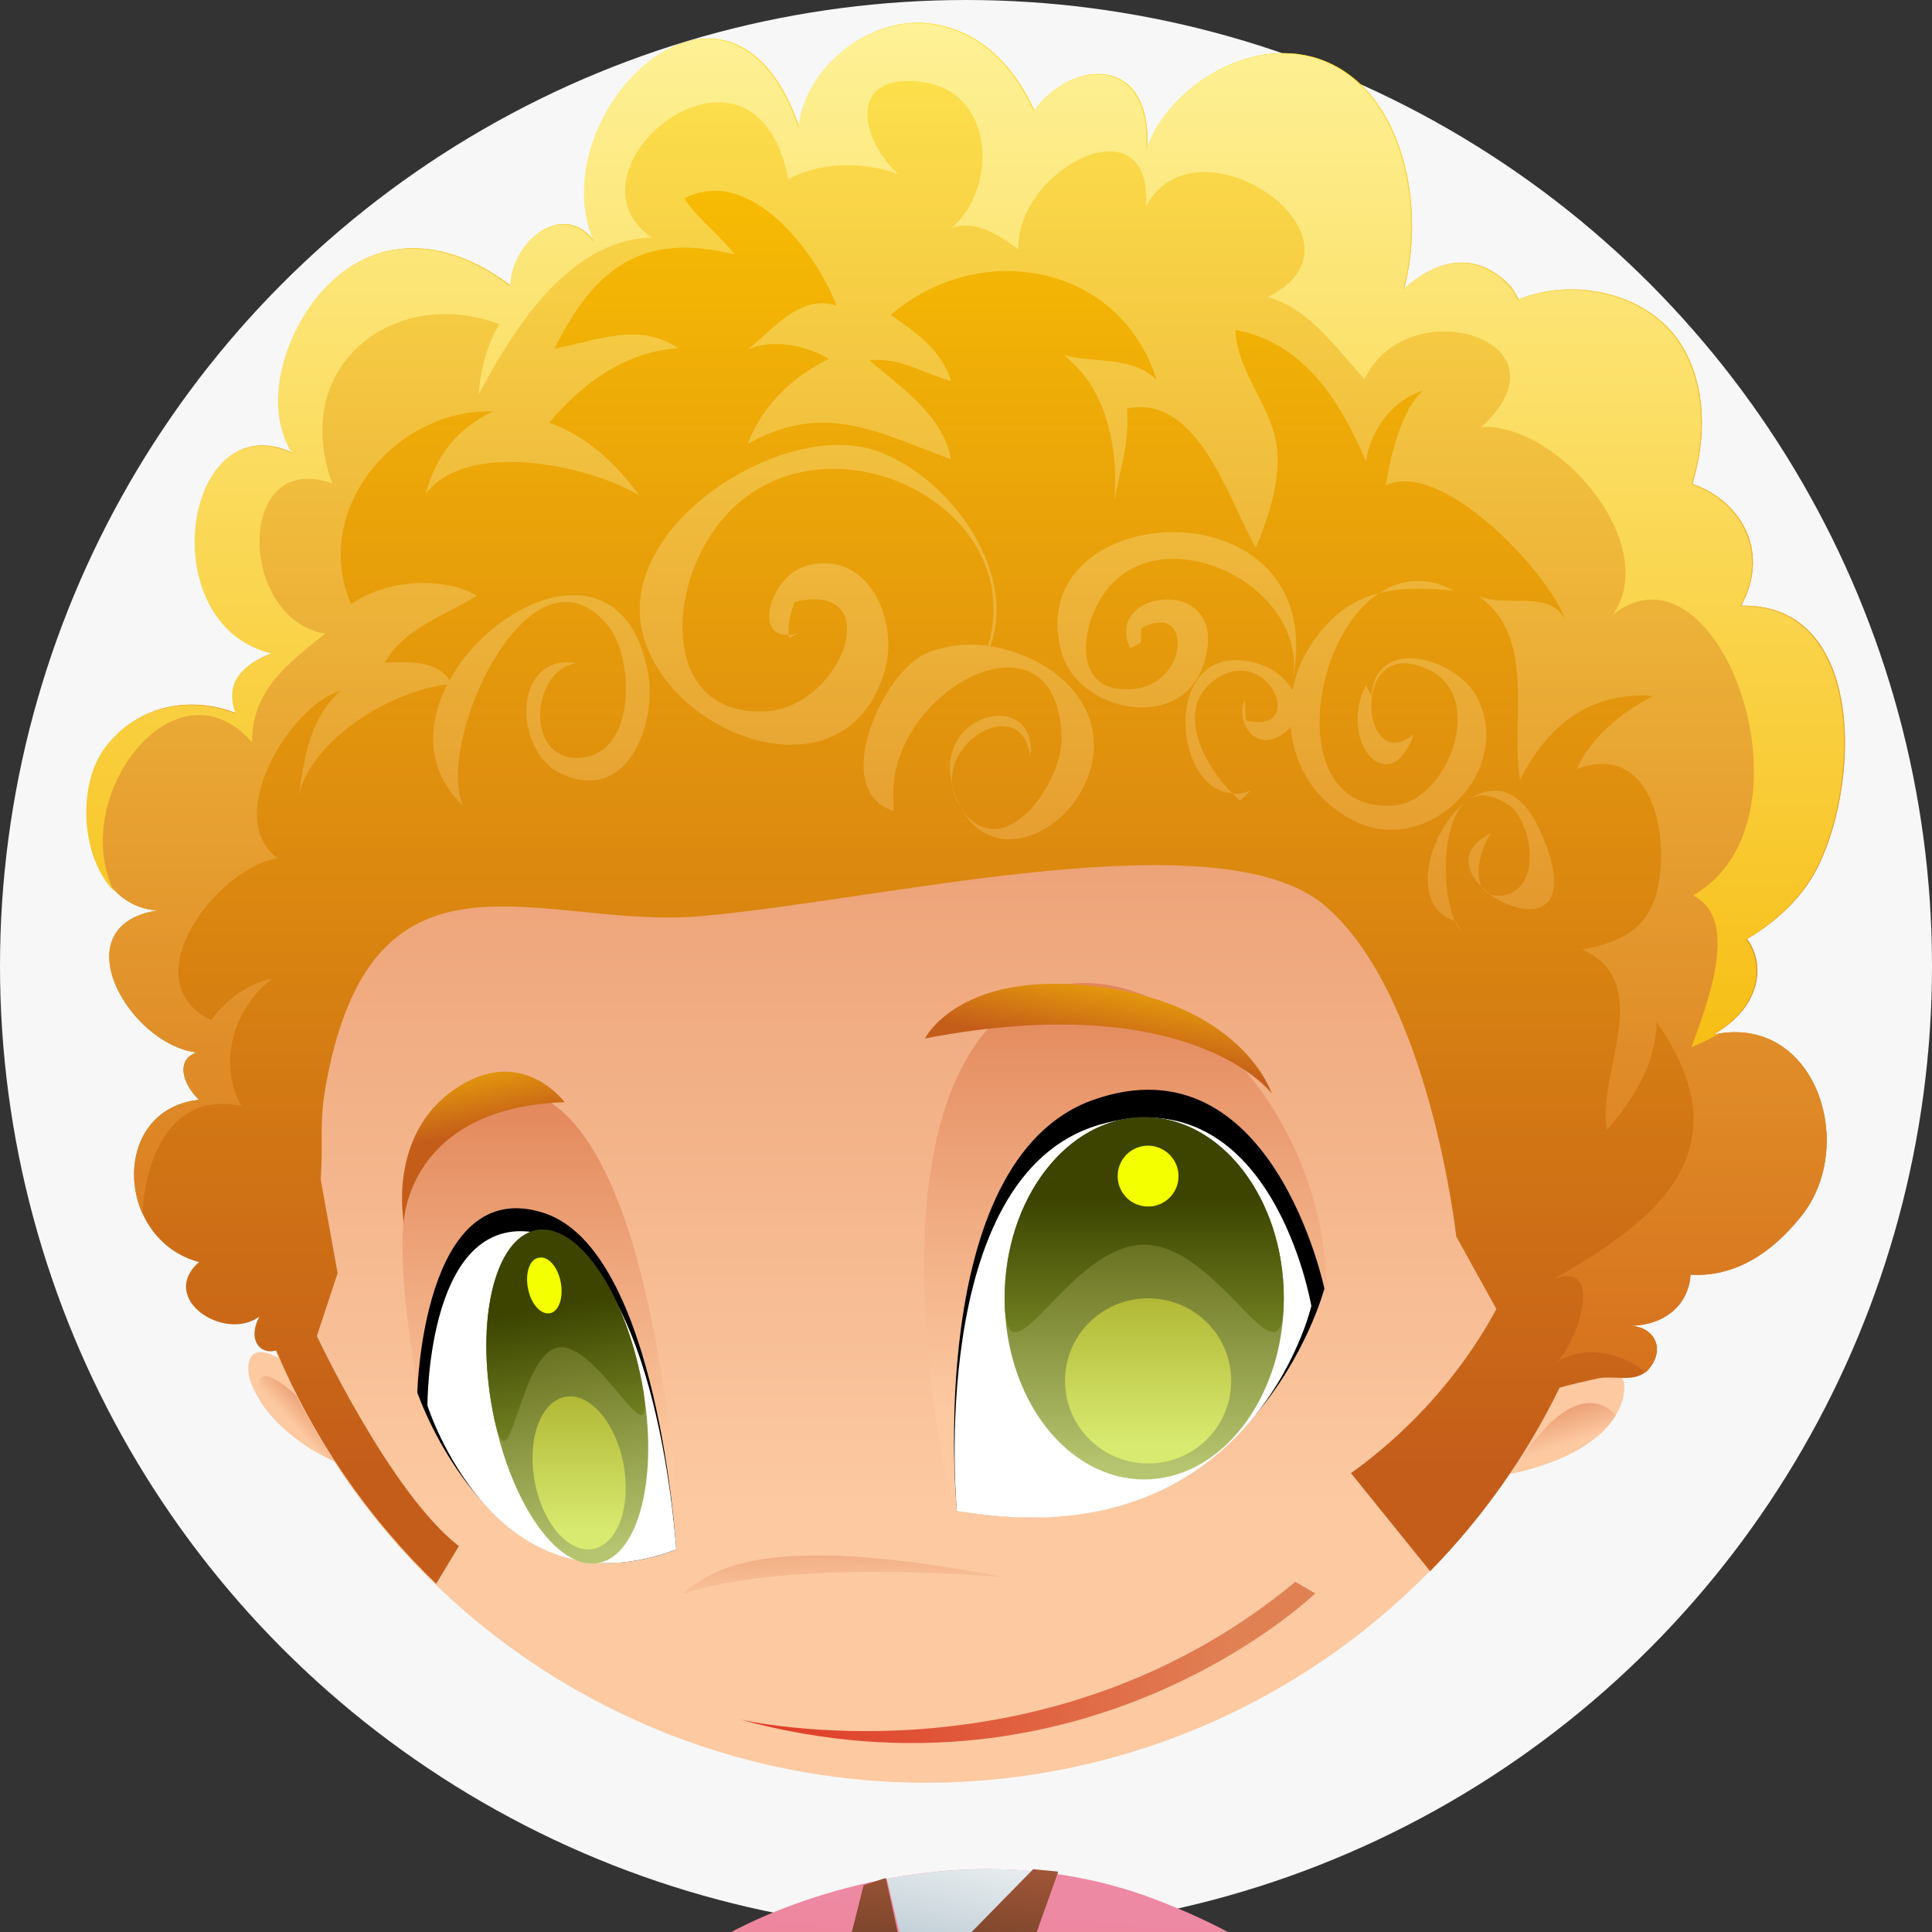 <?xml version="1.0" encoding="utf-8"?>
<!-- Generator: Adobe Illustrator 27.5.0, SVG Export Plug-In . SVG Version: 6.00 Build 0)  -->
<svg version="1.1" id="Layer_1" xmlns="http://www.w3.org/2000/svg" xmlns:xlink="http://www.w3.org/1999/xlink" x="0px" y="0px"
	 viewBox="0 0 400 400" enable-background="new 0 0 400 400" xml:space="preserve">
<rect x="0" y="0" width="400" height="400" fill="#333333" stroke="none"/>
<circle fill="#F7F7F7" cx="200" cy="200" r="200"/>
<g>
	<g>
		<g>
			<g>
				<linearGradient id="SVGID_1_" gradientUnits="userSpaceOnUse" x1="273.41" y1="582.563" x2="273.41" y2="611.965">
					<stop  offset="0" style="stop-color:#808183"/>
					<stop  offset="1" style="stop-color:#58585A"/>
				</linearGradient>
				<path fill="url(#SVGID_1_)" d="M300.9,601.3l-0.3,4.9c0,0-26,7.1-54.7-5.1l0.3-4.9l15.5-4.5L300.9,601.3z"/>
				
					<linearGradient id="SVGID_00000132075307521613659010000008080617152878417285_" gradientUnits="userSpaceOnUse" x1="-906.725" y1="532.922" x2="-893.135" y2="574.235" gradientTransform="matrix(-0.998 -6.340000e-02 -6.340000e-02 0.998 -586.57 -21.448)">
					<stop  offset="0" style="stop-color:#FCECF3"/>
					<stop  offset="1" style="stop-color:#E2DAC5"/>
				</linearGradient>
				<path fill="url(#SVGID_00000132075307521613659010000008080617152878417285_)" d="M274.1,576.7c0,0,15.2,9.1,26.8,24.6
					c0,0-27.1,5.9-54.7-4.6c0,0-0.2-5.5,2.5-13.5L274.1,576.7z"/>
				<g>
					
						<linearGradient id="SVGID_00000168117334907771757850000007726797897416253607_" gradientUnits="userSpaceOnUse" x1="-875.189" y1="562.056" x2="-875.189" y2="591.524" gradientTransform="matrix(-1 -2.310000e-02 -2.320000e-02 1 -580.921 -9.543)">
						<stop  offset="0" style="stop-color:#5C5D60"/>
						<stop  offset="1" style="stop-color:#1F1F22"/>
					</linearGradient>
					<path fill="url(#SVGID_00000168117334907771757850000007726797897416253607_)" d="M269.3,589.9c2.7-3.7,7.8-7.2,12.6-6.1
						c1.2,0.3,1.8-1.6,0.6-1.9c-5.7-1.4-11.6,2.4-14.9,6.9C266.9,589.9,268.6,590.9,269.3,589.9z M273,592.8c-0.7,1,0.9,2,1.7,1
						c2.7-3.7,7.8-7.2,12.6-6.1c1.2,0.3,1.8-1.6,0.6-1.9C282.2,584.5,276.2,588.3,273,592.8z M278.1,596.8c-0.7,1,0.9,2,1.7,1
						c2.7-3.7,7.9-7.2,12.6-6.1c1.2,0.3,1.8-1.6,0.6-1.9C287.3,588.4,281.3,592.3,278.1,596.8z"/>
					
						<linearGradient id="SVGID_00000140009613734287406190000010304262920347098775_" gradientUnits="userSpaceOnUse" x1="280.851" y1="571.159" x2="280.851" y2="600.489">
						<stop  offset="0" style="stop-color:#808183"/>
						<stop  offset="1" style="stop-color:#58585A"/>
					</linearGradient>
					<path fill="url(#SVGID_00000140009613734287406190000010304262920347098775_)" d="M269.6,588.1c2.8-3.6,8.1-6.9,12.9-5.5
						c1.2,0.4,1.9-1.5,0.6-1.8c-5.6-1.6-11.7,1.9-15.1,6.3C267.2,588,268.9,589,269.6,588.1z M273.2,591.1c-0.8,1,0.9,2.1,1.6,1.1
						c2.8-3.6,8.1-6.9,12.9-5.5c1.2,0.4,1.9-1.5,0.6-1.8C282.7,583.2,276.6,586.8,273.2,591.1z M278.1,595.2c-0.8,1,0.9,2.1,1.6,1.1
						c2.8-3.6,8.1-6.9,12.9-5.5c1.2,0.3,1.8-1.5,0.6-1.8C287.6,587.3,281.5,590.9,278.1,595.2z"/>
				</g>
			</g>
			<g>
				
					<linearGradient id="SVGID_00000114071762275985654940000015727259767240999811_" gradientUnits="userSpaceOnUse" x1="123.894" y1="580.703" x2="123.894" y2="608.128">
					<stop  offset="0" style="stop-color:#808183"/>
					<stop  offset="1" style="stop-color:#58585A"/>
				</linearGradient>
				<path fill="url(#SVGID_00000114071762275985654940000015727259767240999811_)" d="M96.4,596.3v4.9c0,0,25.5,8.7,54.9-1.6v-4.9
					l-15.2-5.4L96.4,596.3z"/>
				
					<linearGradient id="SVGID_00000088115791441958458040000014471611484955873469_" gradientUnits="userSpaceOnUse" x1="114.882" y1="564.025" x2="128.471" y2="605.336">
					<stop  offset="0" style="stop-color:#FCECF3"/>
					<stop  offset="1" style="stop-color:#E2DAC5"/>
				</linearGradient>
				<path fill="url(#SVGID_00000088115791441958458040000014471611484955873469_)" d="M124.7,573.5c0,0-15.8,8.2-28.3,22.8
					c0,0,26.6,7.6,54.9-1.1c0,0,0.5-5.4-1.6-13.6L124.7,573.5z"/>
				<g>
					
						<linearGradient id="SVGID_00000128474873259293619080000017404616379692999831_" gradientUnits="userSpaceOnUse" x1="147.025" y1="551.689" x2="147.025" y2="581.154" gradientTransform="matrix(0.999 4.030000e-02 -4.030000e-02 0.999 -6.507 11.733)">
						<stop  offset="0" style="stop-color:#5C5D60"/>
						<stop  offset="1" style="stop-color:#1F1F22"/>
					</linearGradient>
					<path fill="url(#SVGID_00000128474873259293619080000017404616379692999831_)" d="M130.4,586.1c-2.9-4.7-8.6-8.9-14.4-7.8
						c-1.2,0.2-0.8,2.1,0.4,1.9c4.8-0.9,9.8,2.9,12.2,6.8C129.3,588,131.1,587.1,130.4,586.1z M110.4,581.8
						c-1.2,0.2-0.8,2.1,0.4,1.9c4.8-0.9,9.8,2.9,12.2,6.8c0.7,1.1,2.4,0.2,1.7-0.9C121.9,584.9,116.2,580.8,110.4,581.8z
						 M105.1,585.4c-1.2,0.2-0.8,2.1,0.4,1.9c4.8-0.9,9.8,2.9,12.2,6.8c0.7,1.1,2.4,0.2,1.7-0.9
						C116.6,588.5,110.9,584.4,105.1,585.4z"/>
					
						<linearGradient id="SVGID_00000153688618570028415510000001514633322486141355_" gradientUnits="userSpaceOnUse" x1="117.262" y1="567.466" x2="117.262" y2="596.934">
						<stop  offset="0" style="stop-color:#808183"/>
						<stop  offset="1" style="stop-color:#58585A"/>
					</linearGradient>
					<path fill="url(#SVGID_00000153688618570028415510000001514633322486141355_)" d="M130.2,584.1c-3.1-4.6-9-8.5-14.7-7.2
						c-1.2,0.3-0.7,2.2,0.5,1.9c4.8-1.1,9.9,2.6,12.5,6.3C129.2,586.1,130.9,585.1,130.2,584.1z M110,580.7
						c-1.2,0.3-0.7,2.2,0.5,1.9c4.8-1.1,9.9,2.6,12.5,6.3c0.7,1,2.4,0.1,1.7-1C121.6,583.3,115.8,579.4,110,580.7z M104.9,584.5
						c-1.2,0.3-0.7,2.2,0.5,1.9c4.8-1.1,9.9,2.6,12.5,6.3c0.7,1,2.4,0.1,1.7-1C116.5,587.2,110.6,583.2,104.9,584.5z"/>
				</g>
			</g>
			
				<linearGradient id="SVGID_00000013871135202251041060000001885536011925524151_" gradientUnits="userSpaceOnUse" x1="204.701" y1="394.862" x2="196.004" y2="503.58">
				<stop  offset="0" style="stop-color:#EE89A3"/>
				<stop  offset="1" style="stop-color:#E96063"/>
			</linearGradient>
			<path fill="url(#SVGID_00000013871135202251041060000001885536011925524151_)" d="M289.6,444.7c-2.1-11.8-8.7-23-17.3-31.6
				c-9.2-9.3-21.4-15.4-33.5-20c-23.5-8.8-48.6-7.6-72.2,0.4c-22,7.5-42.1,21.9-51.8,43.5c-11.4,25.5-2.7,38.6,2.2,46.2
				c4.9,7.6,12,7.6,12,7.6s-1.6-14-1.6-14.1c-0.8-7.4-4.9-14.9-2-22.3c2.7-6.7,11-14.4,18.3-15.2c-5.8,21.9-8.7,45.1-8.7,45.1
				l6.5,20.7c0,0,35.9,6.5,40.2,5.4c4.3-1.1,44.6-5.4,44.6-5.4l34.8-13c0,0,0-17.4-12-64.1c-0.1-0.2-0.1-0.5-0.2-0.7
				c4.9,3.9,14.5,12.4,17.9,22.5c4.6,13.9-3.5,27.4-3.5,27.4s14.4,6.5,14.4,6.5c1.5,0.7,8.1-13,8.9-14.8
				C290.3,460.9,291,452.6,289.6,444.7z"/>
			
				<linearGradient id="SVGID_00000132800961961124581920000004676207426328254855_" gradientUnits="userSpaceOnUse" x1="189.34" y1="430.294" x2="202.386" y2="372.404">
				<stop  offset="0" style="stop-color:#8CA5B3"/>
				<stop  offset="1" style="stop-color:#FFFFFF"/>
			</linearGradient>
			<path fill="url(#SVGID_00000132800961961124581920000004676207426328254855_)" d="M214,387.4c-10.1-0.9-20.3-0.3-30.4,1.6
				l5.5,23.3L214,387.4z"/>
			
				<linearGradient id="SVGID_00000182527114452965701430000008728359991232072341_" gradientUnits="userSpaceOnUse" x1="199.025" y1="426.428" x2="194.536" y2="482.533">
				<stop  offset="0" style="stop-color:#EB6E81"/>
				<stop  offset="1" style="stop-color:#D4424F"/>
			</linearGradient>
			<path fill="url(#SVGID_00000182527114452965701430000008728359991232072341_)" d="M125.3,444.6c-12,11.4-1.6,34.2-1.6,34.2
				l4.4,2.6c-0.3-2.6-0.5-4.8-0.6-4.8c-0.8-7.4-4.9-14.9-2-22.3c2.7-6.7,11-14.4,18.3-15.2c-0.1,0.4-0.2,0.7-0.3,1.1l3-3.8
				C146.5,436.5,137.2,433.2,125.3,444.6z M273.1,453.3c-1.6-20.1-24.5-27.2-24.5-27.2l0.9,1.4c5.1,4,14.1,12.3,17.3,22
				c4.6,13.9-3.5,27.4-3.5,27.4s2.2,1,4.9,2.2C270.5,473.6,274.2,466.5,273.1,453.3z"/>
			<g>
				
					<linearGradient id="SVGID_00000065764703587708135480000001166907005319338666_" gradientUnits="userSpaceOnUse" x1="200.812" y1="438.375" x2="200.812" y2="605.528">
					<stop  offset="0" style="stop-color:#D3D4D5"/>
					<stop  offset="1" style="stop-color:#58585A"/>
				</linearGradient>
				<path fill="url(#SVGID_00000065764703587708135480000001166907005319338666_)" d="M148.6,495.2c0,0,32.6,16.9,94.6-2.7l16.8,1.6
					l3.3,4.9c0,0-2.2,30.4,13.6,79.4c0,0-12.5,7.1-28.3,5.4L230.7,530c0,0-35.3,7.1-70.1-2.7c0,0-2.2,29.9-11.4,54.4
					c0,0-11.4,1.6-24.5-7.6c0,0,11.9-50,2.6-74.5l3.9-7.1l7.1-2.2L148.6,495.2z"/>
				
					<linearGradient id="SVGID_00000083806276261806341200000009312340561608656820_" gradientUnits="userSpaceOnUse" x1="246.18" y1="487.337" x2="246.18" y2="503.503">
					<stop  offset="0" style="stop-color:#808183"/>
					<stop  offset="1" style="stop-color:#58585A"/>
				</linearGradient>
				<path fill="url(#SVGID_00000083806276261806341200000009312340561608656820_)" d="M231.1,499.9c0,0-0.6,2.2,2.9,1.2
					c3.5-1,6.7-5.5,12.6-4.7c5.9,0.8,14.7,2.2,14.7,2.2l-3.7-3.9c0,0-5.9-2.4-8.6-2.4c-2.7,0-7.3-0.2-9.6,0.4
					C237.2,493.4,231.1,499.9,231.1,499.9z"/>
				
					<linearGradient id="SVGID_00000147204413258813129660000000751952856047043512_" gradientUnits="userSpaceOnUse" x1="142.245" y1="484.907" x2="142.245" y2="504.287">
					<stop  offset="0" style="stop-color:#808183"/>
					<stop  offset="1" style="stop-color:#58585A"/>
				</linearGradient>
				<path fill="url(#SVGID_00000147204413258813129660000000751952856047043512_)" d="M133.7,497.3c0,0,5.1-1.2,8.8,0.2
					c3.7,1.4,4.1,4.1,5.7,4.3c1.6,0.2,4.5-0.8,1-5.7c-3.5-4.9-8.4-5.3-9.4-5.1C138.8,491.2,133.7,497.3,133.7,497.3z"/>
				
					<linearGradient id="SVGID_00000096746808646344160360000011884346090312526224_" gradientUnits="userSpaceOnUse" x1="196.463" y1="451.182" x2="196.463" y2="603.633">
					<stop  offset="0" style="stop-color:#808183"/>
					<stop  offset="1" style="stop-color:#58585A"/>
				</linearGradient>
				<path fill="url(#SVGID_00000096746808646344160360000011884346090312526224_)" d="M146.5,503.6l0.8,3.5
					C147.8,505.9,147.7,504.1,146.5,503.6z M145.1,498.5l1,2.8C146.4,500.2,146,499.2,145.1,498.5z M146.9,512.2
					c0.6-0.8,1.5-1.2,0.5-2.7L146.9,512.2z M145.4,513.7l-2.4,0.8C143.8,514.5,144.6,514.7,145.4,513.7z M135.3,513.7l-2.7-1.1
					C133.5,513.7,134.3,513.5,135.3,513.7z M140.2,514.5l-3.3-0.5C138.7,514.9,139.3,514.7,140.2,514.5z M240.4,498.5
					c-1.6,0.7-2.1,1.8-1.6,3L240.4,498.5z M243.8,515.7l-3.9-0.9C241.2,516,242.4,515.7,243.8,515.7z M253.3,515.1l-5.2,0.6
					C249.6,516,250.5,516.1,253.3,515.1z M255.9,514.8c1.6-0.1,2.8,0,4.3-1.2L255.9,514.8z M238.2,504c-2.1,0.6-2.2,2.5-1.3,3.8
					L238.2,504z M237.6,513.2l-0.9-2.9C235.2,511.9,236.6,512.3,237.6,513.2z M260.1,583.2c-7.6-7.1-22.8-56.5-22.8-56.5l4.3-4.3
					c0,0-31.5,6.5-57.1,5.4c-25.5-1.1-39.1-9.8-39.1-9.8l5.4,5.4c3.6,22.7-7.4,54.7-8.6,57.9c4.3,0.7,7,0.3,7,0.3
					c9.2-24.5,11.4-54.4,11.4-54.4c34.8,9.8,70.1,2.7,70.1,2.7l17.9,53.8c4.2,0.4,8.1,0.2,11.7-0.3
					C260.2,583.4,260.2,583.3,260.1,583.2z M184.2,506.9l3.3-1.6l-4.9,0.4c-2,9.8,1.9,22.2,1.9,22.2l2.6-0.1
					C183,519.1,184.2,506.9,184.2,506.9z"/>
			</g>
			
				<linearGradient id="SVGID_00000092441153125674439620000011269422615054834355_" gradientUnits="userSpaceOnUse" x1="255.581" y1="487.134" x2="266.452" y2="467.565">
				<stop  offset="0" style="stop-color:#FCC9A1"/>
				<stop  offset="1" style="stop-color:#E08154"/>
			</linearGradient>
			<path fill="url(#SVGID_00000092441153125674439620000011269422615054834355_)" d="M278,483.2l-14.7-6.5l-4.9,5.7
				c0,0-14.7-2.4-20.4,7.3c0,0-11.4,7.3-8.2,9.8c3.3,2.4,7.3-4.9,14.7-4.1c7.3,0.8,18.8,4.1,18.8,4.1S273.9,492.2,278,483.2z"/>
			
				<linearGradient id="SVGID_00000029738060679303248460000013780486191490979501_" gradientUnits="userSpaceOnUse" x1="132.004" y1="485.736" x2="125.481" y2="469.431">
				<stop  offset="0" style="stop-color:#FCC9A1"/>
				<stop  offset="1" style="stop-color:#E08154"/>
			</linearGradient>
			<path fill="url(#SVGID_00000029738060679303248460000013780486191490979501_)" d="M117.3,483.2l10-6.5l3.3,5.7
				c0,0,10-2.4,13.9,7.3c0,0,7.8,7.3,5.6,9.8c-2.2,2.4-5-4.9-10-4.1c-5,0.8-12.8,4.1-12.8,4.1S120.1,492.2,117.3,483.2z"/>
		</g>
		<g>
			<g>
				
					<linearGradient id="SVGID_00000106119505598946090670000013076997697058457513_" gradientUnits="userSpaceOnUse" x1="323.661" y1="267.144" x2="323.661" y2="189.685">
					<stop  offset="0" style="stop-color:#FCC9A1"/>
					<stop  offset="1" style="stop-color:#E08154"/>
				</linearGradient>
				<path fill="url(#SVGID_00000106119505598946090670000013076997697058457513_)" d="M322.4,287.1c0,0,13.9-6.9,13.9,0
					c0,6.9-7.3,15.1-25.3,18.3L322.4,287.1z"/>
				
					<linearGradient id="SVGID_00000075852071854936834720000013011464949027994538_" gradientUnits="userSpaceOnUse" x1="323.919" y1="299.209" x2="320.112" y2="287.248">
					<stop  offset="0" style="stop-color:#FCC9A1"/>
					<stop  offset="1" style="stop-color:#E08154"/>
				</linearGradient>
				<path fill="url(#SVGID_00000075852071854936834720000013011464949027994538_)" d="M334.5,293L334.5,293c0,0-7.6-10.3-20.7,10.9
					c-0.3,0.4-0.5,0.8-0.7,1.2C324.8,302.5,331.6,297.9,334.5,293z"/>
			</g>
			<g>
				
					<linearGradient id="SVGID_00000071547234195544847740000013142154164425185443_" gradientUnits="userSpaceOnUse" x1="67.312" y1="267.142" x2="67.312" y2="189.68">
					<stop  offset="0" style="stop-color:#FCC9A1"/>
					<stop  offset="1" style="stop-color:#E08154"/>
				</linearGradient>
				<path fill="url(#SVGID_00000071547234195544847740000013142154164425185443_)" d="M58.7,281.8c0,0-6.9-4.9-7.3,1.2
					c-0.4,6.1,9.4,17.9,24.1,21.6c14.7,3.7,4.5-10.6,4.5-10.6L58.7,281.8z"/>
				
					<linearGradient id="SVGID_00000150822882484865920000000008788339272634798014_" gradientUnits="userSpaceOnUse" x1="62.716" y1="297.188" x2="69.239" y2="291.208">
					<stop  offset="0" style="stop-color:#FCC9A1"/>
					<stop  offset="1" style="stop-color:#E08154"/>
				</linearGradient>
				<path fill="url(#SVGID_00000150822882484865920000000008788339272634798014_)" d="M75.4,304.7c0.3,0.1,0.6,0.1,0.9,0.2
					l-9.7-10.8c0,0-14.7-16.3-13-5.4c0.1,0.5,0.1,0.9,0.2,1.3C57.4,295.7,65.2,302.1,75.4,304.7z"/>
			</g>
			
				<linearGradient id="SVGID_00000036933287316341672250000007096907509118936217_" gradientUnits="userSpaceOnUse" x1="191.704" y1="311.998" x2="191.704" y2="57.611">
				<stop  offset="0" style="stop-color:#FCC9A1"/>
				<stop  offset="1" style="stop-color:#E08154"/>
			</linearGradient>
			<circle fill="url(#SVGID_00000036933287316341672250000007096907509118936217_)" cx="191.7" cy="223" r="146.1"/>
			
				<linearGradient id="SVGID_00000080200389662925205120000017507981115277643963_" gradientUnits="userSpaceOnUse" x1="233.031" y1="291.455" x2="233.031" y2="196.311">
				<stop  offset="0" style="stop-color:#FCC9A1"/>
				<stop  offset="1" style="stop-color:#E08154"/>
			</linearGradient>
			<path fill="url(#SVGID_00000080200389662925205120000017507981115277643963_)" d="M197.3,312.8c0,0-19.6-80.7,12.2-104.4
				c23.4-17.4,64.4,13.9,65.2,58.7L197.3,312.8z"/>
			
				<linearGradient id="SVGID_00000170262863741160350250000016717239058892910510_" gradientUnits="userSpaceOnUse" x1="112.172" y1="302.31" x2="112.172" y2="219.208">
				<stop  offset="0" style="stop-color:#FCC9A1"/>
				<stop  offset="1" style="stop-color:#E08154"/>
			</linearGradient>
			<path fill="url(#SVGID_00000170262863741160350250000016717239058892910510_)" d="M87.2,290c0,0-10.6-45.7,3.3-57.9
				c13.9-12.2,42.4-18.8,50.6,88.9L87.2,290z"/>
			
				<linearGradient id="SVGID_00000153665247576206997160000003580653818223723675_" gradientUnits="userSpaceOnUse" x1="323.845" y1="286.455" x2="320.582" y2="258.721" gradientTransform="matrix(0.833 8.030000e-02 -9.470000e-02 0.996 -67.84 20.466)">
				<stop  offset="0" style="stop-color:#FCC9A1"/>
				<stop  offset="1" style="stop-color:#E08154"/>
			</linearGradient>
			<path fill="url(#SVGID_00000153665247576206997160000003580653818223723675_)" d="M141.4,330c0,0,0.5-0.7,1.9-1.6
				c4.8-3,14.4-11.6,64.9-1.8C208.2,326.6,164,322.4,141.4,330z"/>
			
				<linearGradient id="SVGID_00000016036697898135936380000008283585847764703904_" gradientUnits="userSpaceOnUse" x1="232.359" y1="193.645" x2="228.012" y2="217.561">
				<stop  offset="0" style="stop-color:#FEC900"/>
				<stop  offset="1" style="stop-color:#C45D1A"/>
			</linearGradient>
			<path fill="url(#SVGID_00000016036697898135936380000008283585847764703904_)" d="M263.3,226.4c0,0-16.3-22-71.8-11.4
				c0,0,7.3-14.7,36.7-10.6C257.6,208.4,263.3,226.4,263.3,226.4z"/>
			
				<linearGradient id="SVGID_00000104664785497830579080000010134403874259902105_" gradientUnits="userSpaceOnUse" x1="94.597" y1="212.558" x2="98.947" y2="234.304">
				<stop  offset="0" style="stop-color:#FEC900"/>
				<stop  offset="1" style="stop-color:#C45D1A"/>
			</linearGradient>
			<path fill="url(#SVGID_00000104664785497830579080000010134403874259902105_)" d="M83.6,253.1c0,0,0.7-23.8,33.3-24.9
				c0,0-9-12.3-22.9-2.6C80.2,235.2,83.6,253.1,83.6,253.1z"/>
			
				<linearGradient id="SVGID_00000026123563435219429570000007746301972662050445_" gradientUnits="userSpaceOnUse" x1="155.689" y1="344.188" x2="256.794" y2="344.188">
				<stop  offset="0" style="stop-color:#E03926"/>
				<stop  offset="1" style="stop-color:#E08154"/>
			</linearGradient>
			<path fill="url(#SVGID_00000026123563435219429570000007746301972662050445_)" d="M153.2,356c0,0,62.8,14.7,115-28.5l4.1,2.4
				C272.3,329.9,225,375.6,153.2,356z"/>
			<g>
				<g>
					<path d="M198.1,312.7c0,0-7.1-72.5,28.3-85c37-13,47.8,39.1,47.8,39.1S259.2,323.8,198.1,312.7z"/>
					<path fill="#FFFFFF" d="M198.1,312.8c0,0-6.5-69.3,29.4-79.9c35.9-10.6,44,37.5,44,37.5S259.2,323.4,198.1,312.8z"/>
				</g>
				<g>
					
						<linearGradient id="SVGID_00000069363406796396441460000015483080983027965099_" gradientUnits="userSpaceOnUse" x1="236.824" y1="303.836" x2="236.824" y2="238.604">
						<stop  offset="0" style="stop-color:#B6C56F"/>
						<stop  offset="1" style="stop-color:#4A5000"/>
					</linearGradient>
					<path fill="url(#SVGID_00000069363406796396441460000015483080983027965099_)" d="M265.8,268.8c0,20.7-13,37.5-28.9,37.5
						c-16,0-28.9-16.8-28.9-37.5c0-20.7,13-37.5,28.9-37.5C252.8,231.3,265.8,248.1,265.8,268.8z"/>
					
						<linearGradient id="SVGID_00000105405847740119142860000004896230860385600149_" gradientUnits="userSpaceOnUse" x1="236.824" y1="305.464" x2="236.824" y2="248.389">
						<stop  offset="0" style="stop-color:#ABC146"/>
						<stop  offset="1" style="stop-color:#3C4400"/>
					</linearGradient>
					<path fill="url(#SVGID_00000105405847740119142860000004896230860385600149_)" d="M265.8,268.8c0,20.7-13-11.1-28.9-11.1
						c-16,0-28.9,31.9-28.9,11.1c0-20.7,13-37.5,28.9-37.5C252.8,231.3,265.8,248.1,265.8,268.8z"/>
					
						<linearGradient id="SVGID_00000070092316142137400920000002102791265893477025_" gradientUnits="userSpaceOnUse" x1="237.64" y1="249.208" x2="237.64" y2="298.947">
						<stop  offset="0" style="stop-color:#989810"/>
						<stop  offset="1" style="stop-color:#D8EA70"/>
					</linearGradient>
					<path fill="url(#SVGID_00000070092316142137400920000002102791265893477025_)" d="M254.9,285.9c0,9.5-7.7,17.1-17.2,17.1
						c-9.5,0-17.2-7.7-17.2-17.1c0-9.5,7.7-17.1,17.2-17.1C247.2,268.8,254.9,276.4,254.9,285.9z"/>
					<path fill="#F4FF00" d="M244,243.5c0,3.5-2.8,6.3-6.3,6.3c-3.5,0-6.3-2.8-6.3-6.3c0-3.5,2.8-6.3,6.3-6.3
						C241.1,237.2,244,240,244,243.5z"/>
				</g>
			</g>
			<g>
				<g>
					<path d="M140,320.8c0,0-3.6-62.1-27.5-69.7c-25-8-26.1,37.2-26.1,37.2S102.3,335.3,140,320.8z"/>
					<path fill="#FFFFFF" d="M140,320.8c0,0-3.6-59.3-27.7-65.3c-24-6-23.8,35.5-23.8,35.5S102.3,335,140,320.8z"/>
				</g>
				<g>
					
						<linearGradient id="SVGID_00000164478305436044151640000014827093659786060446_" gradientUnits="userSpaceOnUse" x1="-646.771" y1="369.458" x2="-646.771" y2="310.256" gradientTransform="matrix(-0.694 0.13 0.189 1.012 -395.107 31.601)">
						<stop  offset="0" style="stop-color:#B6C56F"/>
						<stop  offset="1" style="stop-color:#4A5000"/>
					</linearGradient>
					<path fill="url(#SVGID_00000164478305436044151640000014827093659786060446_)" d="M102,292.1c3.6,19,13.4,33.1,21.9,31.5
						c8.5-1.6,12.6-18.3,9-37.3c-3.6-19-13.4-33.2-21.9-31.6C102.5,256.4,98.4,273.1,102,292.1z"/>
					
						<linearGradient id="SVGID_00000155121866390966084830000008453523781519819198_" gradientUnits="userSpaceOnUse" x1="-646.771" y1="370.938" x2="-646.771" y2="319.136" gradientTransform="matrix(-0.694 0.13 0.189 1.012 -395.107 31.601)">
						<stop  offset="0" style="stop-color:#ABC146"/>
						<stop  offset="1" style="stop-color:#3C4400"/>
					</linearGradient>
					<path fill="url(#SVGID_00000155121866390966084830000008453523781519819198_)" d="M102,292.1c3.6,19,5-11.5,13.5-13.1
						c8.5-1.6,20.9,26.4,17.4,7.3c-3.6-19-13.4-33.2-21.9-31.6C102.5,256.4,98.4,273.1,102,292.1z"/>
					
						<linearGradient id="SVGID_00000036941882341607096690000011092788497967354521_" gradientUnits="userSpaceOnUse" x1="119.937" y1="271.114" x2="119.937" y2="317.066">
						<stop  offset="0" style="stop-color:#989810"/>
						<stop  offset="1" style="stop-color:#D8EA70"/>
					</linearGradient>
					<path fill="url(#SVGID_00000036941882341607096690000011092788497967354521_)" d="M110.7,306.7c1.6,8.7,7.1,15,12.1,14
						c5.1-1,7.9-8.8,6.3-17.5c-1.6-8.7-7.1-15-12.1-14C111.9,290.2,109.1,298,110.7,306.7z"/>
					<path fill="#F4FF00" d="M109.3,266.7c0.6,3.2,2.6,5.5,4.5,5.2c1.9-0.3,2.9-3.2,2.3-6.4c-0.6-3.2-2.6-5.5-4.5-5.1
						C109.7,260.6,108.7,263.5,109.3,266.7z"/>
				</g>
			</g>
		</g>
	</g>
	
		<linearGradient id="SVGID_00000080208984253425503080000004408913140118832797_" gradientUnits="userSpaceOnUse" x1="196.735" y1="382.676" x2="194.561" y2="415.29">
		<stop  offset="0" style="stop-color:#A75839"/>
		<stop  offset="1" style="stop-color:#5F3923"/>
	</linearGradient>
	<path fill="url(#SVGID_00000080208984253425503080000004408913140118832797_)" d="M213.9,387l-24.5,25l9-1.6l8.2,12.2l12.5-35.1
		L213.9,387z M178.8,390.3l-7.1,28.3l10.6-9.2l6.3,3.1l-5.2-23.7L178.8,390.3z"/>
	<g>
		
			<linearGradient id="SVGID_00000069366687709486338170000005172692565722781107_" gradientUnits="userSpaceOnUse" x1="200" y1="0.518" x2="200" y2="303.839">
			<stop  offset="0" style="stop-color:#FEC900"/>
			<stop  offset="1" style="stop-color:#C45D1A"/>
		</linearGradient>
		<path fill="url(#SVGID_00000069366687709486338170000005172692565722781107_)" d="M354.7,214.2c10.1-5.7,10.8-14.7,7-19.8
			c5.1-3,9.5-6.9,12.6-11.4c10.6-15.5,13.7-58.1-13.8-57.6c6.3-11.7-0.6-22-10.1-25.2c2.9-9.7,2.8-19.9-1.8-28
			c-6.4-11.4-22.5-15-34.2-10.2c-0.6-1.3-1.3-2.4-2.1-3.2c-7.3-7.2-15.2-4.7-21.6,1c4.5-16.8,0-40.6-16.5-47.2
			c-14.5-5.8-32.3,5.1-36.7,18.3c1.2-19.9-15.9-18.6-23.3-8c-4.4-9.4-11.4-17-22.4-18.1c-12.2-1.1-25.1,9.3-26.3,21.5
			c-14.5-41.7-53.9-2.7-42.3,23.8c-5.2-7.1-13.2-3-16.2,3.9c-0.8,1.7-1.1,3.5-1.2,5.2c-11.1-8.6-25.5-11.7-37.1-0.9
			c-8.6,8-14.9,24.6-8,35.5c-22.5-10.6-29.3,35.4-4.3,41.4c-8.1,3.1-9.2,7.7-7.4,12.5c-9.3-3.7-20.3-1.9-27,6.9
			c-7.7,10-4.2,33,10.6,33.9c-20.1,3.2-5.9,27.7,8.1,29.4c-4.3,1.5-3,6.4,0.5,9.8c-18.5,2-17.3,29,0,33.6
			c-8.5,7.5,5.2,16.6,12.5,11.3c-2.5,4.6,0,8,3.5,7c7.7,18.3,19,34.7,33.1,48.3l4.7-7.8c-14.1-10.9-29.4-43.5-29.4-43.5l4.3-13
			l-3.5-19.4c0.6-8.7-0.5-11.6,1.3-20.8c10.1-52.3,44.7-30.9,77.2-33.7c38.1-3.3,107.6-20.7,129.4-2.2
			c21.7,18.5,27.2,68.5,27.2,68.5l8.3,15c-3.3,6.3-12.5,21.4-30.1,34l16.4,20.3c10.9-11.1,19.9-23.9,26.8-38
			c2.5-0.7,5.1-1.3,7.9-1.9c3.7-0.8,8.2,1.3,10.9-2.4c3-4,0.7-8.2-4-8.5c8.5-0.3,12.1-5.8,12.3-10.6c7.7,0.5,15.7-3,23-12.2
			C384.7,237,375.8,209.7,354.7,214.2z"/>
		
			<linearGradient id="SVGID_00000141457277828660185920000011254096534643964840_" gradientUnits="userSpaceOnUse" x1="200" y1="-2.744" x2="200" y2="329.931">
			<stop  offset="0" style="stop-color:#FFE74F"/>
			<stop  offset="1" style="stop-color:#D05F15"/>
		</linearGradient>
		<path fill="url(#SVGID_00000141457277828660185920000011254096534643964840_)" d="M287,100.4c0,0,0-0.1,0-0.1
			C286.9,100.3,286.9,100.3,287,100.4C286.5,100.8,286.5,100.8,287,100.4z M354.7,214.2c10.1-5.7,10.8-14.7,7-19.8
			c5.1-3,9.5-6.9,12.6-11.4c10.6-15.5,13.7-58.1-13.8-57.6c6.3-11.7-0.6-22-10.1-25.2c2.9-9.7,2.8-19.9-1.8-28
			c-6.4-11.4-22.5-15-34.2-10.2c-0.6-1.3-1.3-2.4-2.1-3.2c-7.3-7.2-15.2-4.7-21.6,1c4.5-16.8,0-40.6-16.5-47.2
			c-14.5-5.8-32.3,5.1-36.7,18.3c1.2-19.9-15.9-18.6-23.3-8c-4.4-9.4-11.4-17-22.4-18.1c-12.2-1.1-25.1,9.3-26.3,21.5
			c-14.5-41.7-53.9-2.7-42.3,23.8c-5.2-7.1-13.2-3-16.2,3.9c-0.8,1.7-1.1,3.5-1.2,5.2c-11.1-8.6-25.5-11.7-37.1-0.9
			c-8.6,8-14.9,24.6-8,35.5c-22.5-10.6-29.3,35.4-4.3,41.4c-8.1,3.1-9.2,7.7-7.4,12.5c-9.3-3.7-20.3-1.9-27,6.9
			c-7.7,10-4.2,33,10.6,33.9c-20.1,3.2-5.9,27.7,8.1,29.4c-4.3,1.5-3,6.4,0.5,9.8c-12.5,1.4-16,14-11.7,23.6
			c0.7-13,6.8-25.3,20.5-22.3c-5-8.7-1.7-20.3,6.4-26.4c-5,1-9.6,4.3-12.7,8.6c-16.9-8.3,1.7-31.8,13.8-33.5
			c-11.6-8.6,2.8-31.8,13-34.7c-6.3,5.7-7.5,13.6-8.6,21.5c2.8-11.4,18.8-21.4,30.7-22.8c-4.4,8.6-4.5,18.5,4.3,26.1l-1.1-1.1
			c-5.7-13.8,14.4-56.7,30.2-37c5.2,6.5,6,26.7-6.2,27.2c-11.2,0.5-9.9-18.3-0.4-19.6c-13.3-2.3-13.3,18.3-3.2,22.9
			c13.7,6.3,19.8-10.2,18-20.7c-4.8-27-31.6-16-41.1,1.3c-2.9-4.1-8.4-3.8-13.4-3.6c3.8-7.1,12.5-9.7,19-13.9
			c-7.2-4.1-19.1-3.2-26,1.8c-8.5-19.7,9.5-40.6,29.3-39.9c-7.5,3.7-11.6,8.9-13.9,17.1c8.7-11.5,34.1-5.9,44.3,0.3
			c-4.9-6.7-10.9-12.3-18.7-15.1c6.9-8.1,15.7-14.7,26.7-15.4c-8.1-5.5-16.8-1.6-25.6,0.1c8.3-16.7,18.1-24.3,37.3-19.5
			c-3.2-4.2-7.8-7.5-10.4-11.6c13.7-7.2,27.6,11.7,31.5,22.2c-7.5-2.5-12.9,4.7-18.3,9c5.3-2.2,11.9-0.8,16.7,2
			c-7.4,3.6-13.7,9.5-16.8,17.6c15.9-9,27.4-2.2,42.1,3.2c-1.7-9.1-9.9-14.5-16.9-20.5c6.4-0.7,11.4,2.8,16.9,4.3
			c-1.7-6.1-7.3-10.2-12.5-13.7c18.6-15.9,47.5-10.6,55.1,13.5c-5-5.1-12.8-3.4-19.3-5.2c0.6,0.4,1.1,0.9,1.6,1.4
			c7.6,6.7,9.8,18.9,8.9,28.8c1.2-6.5,3.3-12.6,2.6-19.1c0.9-0.2,1.7-0.3,2.5-0.3c13-0.4,19.1,20.3,24.2,29.1
			c2.5-6,5.1-13.5,4.4-20.5c-0.9-8.7-8.4-15.9-8.6-24.6c15.1,2.8,22.4,16.5,27,27.2c1-6.5,5.4-12.6,11.8-14.6
			c-4.3,3.8-6.6,12.8-7.7,19.6c11.6-5.6,33.9,18.1,37.3,28.1c-3-6.7-12.2-2.7-18.1-5.2c12.2,8.6,6.5,25.6,8.6,38.1
			c5.5-11,14.2-18.4,27.6-17.4c-6.2,3.1-13.1,8.6-15.8,15.1c13.7-5.1,18.2,9.5,17.3,20.6c-0.9,10.5-5.3,14.7-16.2,16.8
			c15.4,6.8,2.8,26,5.1,37.4c5.4-6.3,10.2-13.8,10.3-22.4c18.2,26.1,0.9,40.7-21.5,53.3c11.1-4.3,4.9,13.3,0.8,17.1
			c5.6-3.5,13.2-2.2,18.4,2.1c0.4-0.3,0.7-0.6,1-1.1c3-4,0.7-8.2-4-8.5c8.5-0.3,12.1-5.8,12.3-10.6c7.7,0.5,15.7-3,23-12.2
			C384.7,237,375.8,209.7,354.7,214.2z M50.1,229.1c0,0-0.1,0-0.1,0C50,229.1,50,229.2,50.1,229.1C50.5,229.6,50.5,229.5,50.1,229.1
			z M165.5,131c-0.8,0.3-1.5,0.4-2.2,0.5c0,0.2,0,0.4,0,0.6L165.5,131z M199.5,168C199.5,168,199.5,168,199.5,168
			c-0.2-0.3-0.4-0.6-0.6-0.9C199.1,167.4,199.2,167.7,199.5,168z M205,133.8c6-16-9.4-36.1-24.3-40.7c-18.9-5.8-52,15.1-47.9,36.8
			c4.2,22.3,42.4,36.9,50.4,8.9c2.9-10-3.1-24.8-15.8-21.8c-7.9,1.9-11.5,15.1-4.1,14.4c-0.2-2.3,0.4-4.8,1.3-6.8
			c19.4-4.6,9.8,22.4-6.7,22.7c-17.7,0.3-19.2-17.7-13.9-30.5c15.5-37.2,70.1-16.2,60.6,16.9c-4.6-0.6-9.3-0.1-13.3,1.8
			c-8.7,4.2-19.6,28.2-6.3,32.4v-2.2c-1.6-22.7,34-41.7,34.8-13c0.2,9.1-11.6,26.5-20.4,15.3c7.6,12.6,25.4,2.7,27-12
			C227.6,144.1,216.5,135.6,205,133.8z M198.9,167.1c-0.6-1.2-1.2-2.5-1.6-4C197.5,164.4,198,165.7,198.9,167.1z M197.2,162.8
			c0,0.1,0.1,0.2,0.1,0.2c0-0.2-0.1-0.4-0.1-0.6C197.2,162.6,197.2,162.7,197.2,162.8z M213.3,156.7c1.7-14.1-19.9-9.6-16.2,5.7
			C196.1,152.3,211.8,144.2,213.3,156.7z M249.2,137.5c6.2-18.9-21.2-15.7-15.2-3.3l2.2-1.1c0.1-1.1-0.1-2,0.2-3.1
			c10.4-5.6,9.8,11.2-1.3,12.6c-12.7,1.6-11.9-11.6-6.8-19.3c11.2-17.1,42.4-2.7,39.4,17.1c7.9-41.3-57-37.5-47.9-5.3
			C223.3,147.5,244.6,151.8,249.2,137.5z M259,163.6c-1.4,0.6-2.6,0.8-3.8,0.7c0.5,0.5,1.1,1,1.6,1.5L259,163.6z M305.7,144.2
			c-4.2-7.8-20.6-12.9-21.8-0.2l-1.1-2.2c-6,12.1,5.1,24.1,9.9,10.2c-11,9.3-13.5-21.4,3.2-13.3c12,5.8,3.7,27.5-7.6,28.1
			c-21.7,1.3-17.6-34.2-2.8-44c-5.7,1.5-10.6,4.9-14.7,11.7c-1.6,2.6-2.6,5.5-3.2,8.4c-1.4-2.4-3.8-4.4-6.5-5.3
			c-20.7-6.8-18.9,26-6,26.6c-5.8-5.7-11.9-17.3-3.8-23.3c11.1-8.3,19.7,11.3,6.7,8.3c-0.2-1.4-0.3-2.9-0.2-4.3
			c-2.1,3.4,1.4,11.5,7.9,7c0.6-0.4,1.1-0.9,1.5-1.4c0.7,8.1,5.2,15.7,13.5,19.6C296,177.5,313.8,159.3,305.7,144.2z M301,122.3
			c-5.8-3.1-11-2.4-15.4,0.5C290.2,121.6,295.3,121.7,301,122.3z M301.4,190.8c-0.1,0-0.1-0.1-0.2-0.1c0.4,0.9,0.8,1.6,1.3,2.2
			L301.4,190.8z M319.1,172.5c-4.3-9.9-10.3-10.3-15.2-6.8c2.1-1.5,4.9-1.5,8.6,1.1c4.7,3.3,7,17.4-1.4,18.6c-1,0.1-1.9,0-2.6-0.2
			C315.5,190.3,327,190.7,319.1,172.5z M301.2,190.7c-2.9-6.9-2.7-20.8,2.5-24.9C296,171.6,291.3,187.4,301.2,190.7z M303.9,165.7
			c-0.1,0-0.1,0.1-0.2,0.1C303.8,165.8,303.8,165.8,303.9,165.7z M308.6,185.2c-0.7-0.5-1.3-1-1.8-1.6
			C307.2,184.3,307.8,184.9,308.6,185.2z M308.8,172.5c-6.5,3-5.5,7.7-2,11.2C305.1,180.6,306.9,174.7,308.8,172.5z"/>
		
			<linearGradient id="SVGID_00000170249168428996708220000001819221543990993043_" gradientUnits="userSpaceOnUse" x1="200.003" y1="-0.947" x2="200.003" y2="251.569">
			<stop  offset="0" style="stop-color:#FEF39A"/>
			<stop  offset="1" style="stop-color:#F6B600"/>
		</linearGradient>
		<path fill="url(#SVGID_00000170249168428996708220000001819221543990993043_)" d="M52.2,153.7c-0.1-10.8,7.4-16.3,15.1-22.5
			c-18.1-3.1-18.6-38.3,1.5-31.1c-9-24.5,13-41.1,34.6-33c-2.6,4.3-3.9,9.4-4.3,14.6c7-13.2,18.6-32.1,35.8-32.5
			c-20.2-14.3,21.4-47.8,28.3-12.1c6.7-3.6,15.3-3.7,22.7-1.1c-7.9-7.3-10.4-20.8,4.5-19.1c15.8,1.7,16.2,22.2,6.6,30.3
			c5-1.8,9.8,1.5,13.8,4.4c-0.2-16.9,27.8-31,26.5-8.9c10.6-19.8,48.9,7,25.2,18.8c8.7,2.5,14,10.5,20,17c9-18.8,43.9-8.1,24.2,9.9
			c15.9-0.8,37.4,24.3,27.2,38.9c22-17.5,43.7,42.7,16.6,58.1c10.1,4.9,2.6,23.3-0.3,31.4c2-0.8,3.9-1.8,5.8-2.8
			c-0.5,0.1-1,0.1-1.5,0.3c10.1-5.7,10.8-14.7,7-19.8c5.1-3,9.5-6.9,12.6-11.4c10.6-15.5,13.7-58.1-13.8-57.6
			c6.3-11.7-0.6-22-10.1-25.2c2.9-9.7,2.8-19.9-1.8-28c-6.4-11.4-22.5-15-34.2-10.2c-0.6-1.3-1.3-2.4-2.1-3.2
			c-7.3-7.2-15.2-4.7-21.6,1c4.5-16.8,0-40.6-16.5-47.2c-14.5-5.8-32.3,5.1-36.7,18.3c1.2-19.9-15.9-18.6-23.3-8
			c-4.4-9.4-11.4-17-22.4-18.1c-12.2-1.1-25.1,9.3-26.3,21.5c-14.5-41.7-53.9-2.7-42.3,23.8c-5.2-7.1-13.2-3-16.2,3.9
			c-0.8,1.7-1.1,3.5-1.2,5.2c-11.1-8.6-25.5-11.7-37.1-0.9c-8.6,8-14.9,24.6-8,35.5c-22.5-10.6-29.3,35.4-4.3,41.4
			c-8.1,3.1-9.2,7.7-7.4,12.5c-9.3-3.7-20.3-1.9-27,6.9c-5.8,7.6-5.2,22.6,1.8,29.8C14,165,36.3,135.6,52.2,153.7z"/>
	</g>
</g>
</svg>
